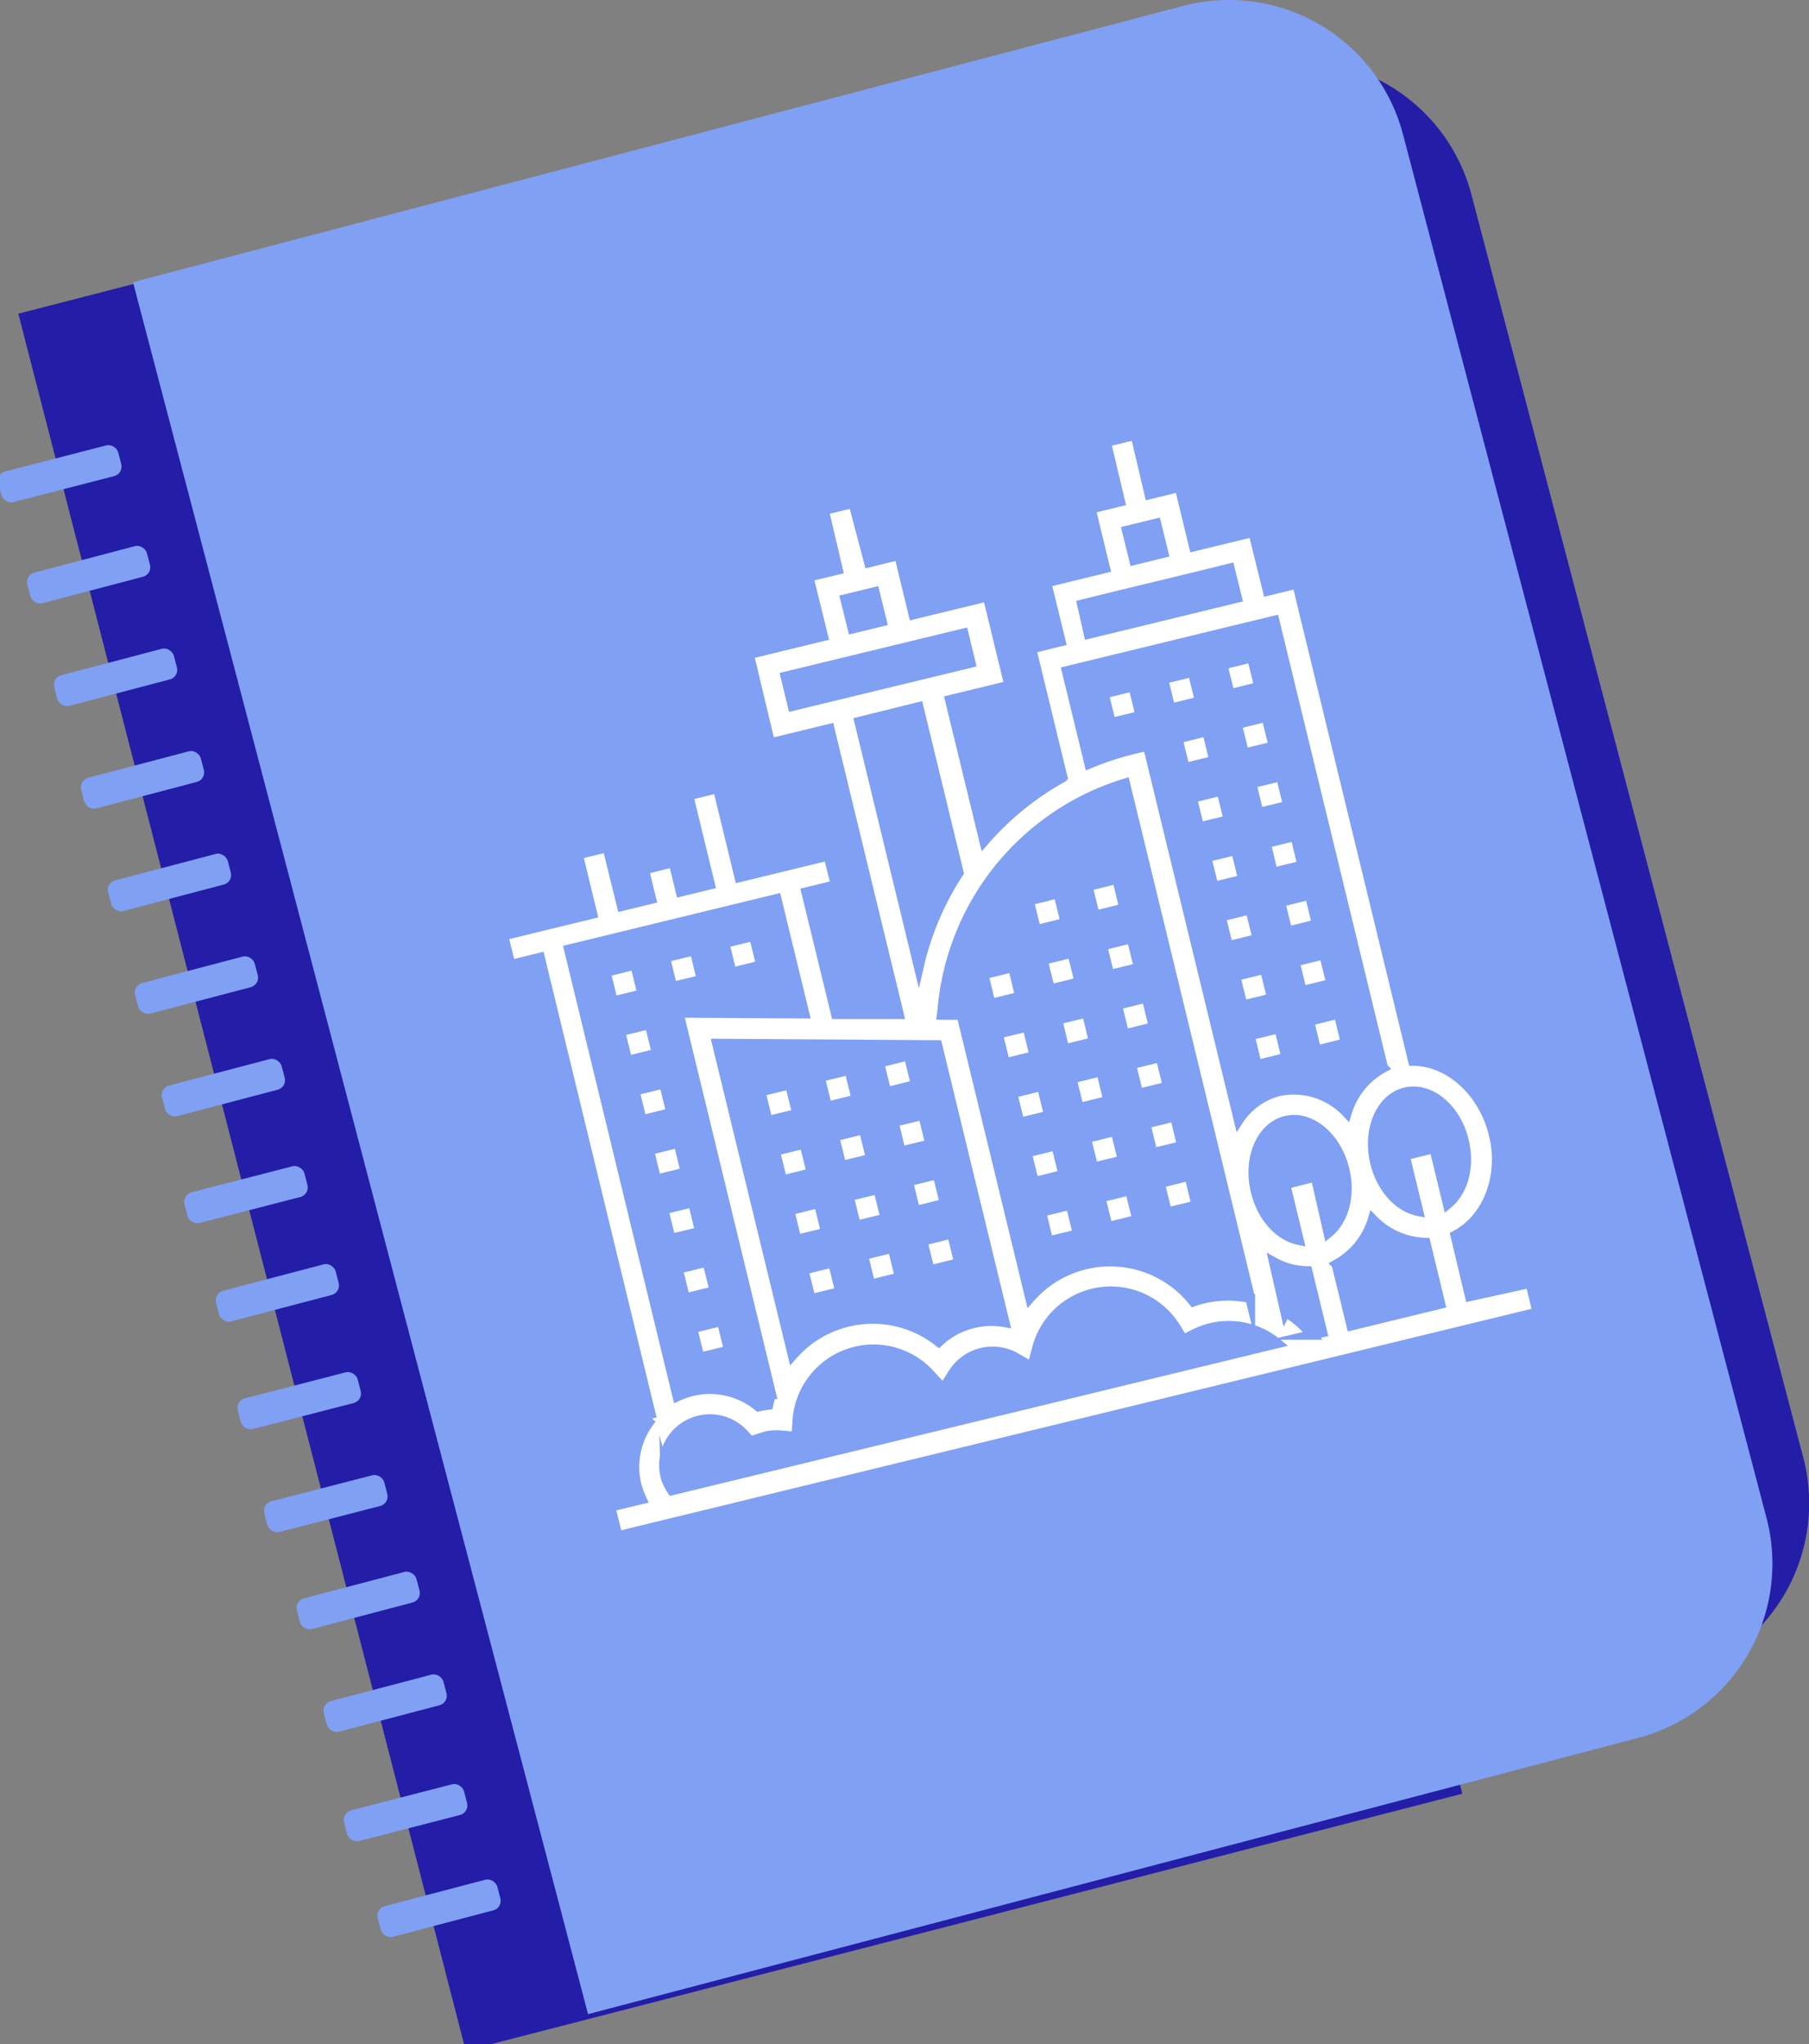 <svg xmlns="http://www.w3.org/2000/svg" viewBox="0 0 184.61 208.48"><rect x="0" y="0" width="184.61" height="208.48" fill="#808080" stroke="none"/><defs><style>.cls-1{fill:#231da7;}.cls-2{fill:#80a0f4;}.cls-3{fill:#034c8c;}.cls-4{fill:#fff;stroke:#80a0f4;stroke-miterlimit:10;}</style></defs><g id="Laag_2" data-name="Laag 2"><g id="navigatie_icoon" data-name="navigatie icoon"><rect class="cls-1" x="23.36" y="15.52" width="104.85" height="182.63" transform="matrix(0.97, -0.25, 0.25, 0.97, -24.67, 22.78)"/><path class="cls-1" d="M48.88,14.58H150.69a18.37,18.37,0,0,1,18.37,18.37V166.12a18.37,18.37,0,0,1-18.37,18.37H48.88a0,0,0,0,1,0,0V14.58a0,0,0,0,1,0,0Z" transform="translate(-21.72 30.97) rotate(-14.73)"/><path class="cls-2" d="M34.66,9.36H145.47a18.37,18.37,0,0,1,18.37,18.37v145.9A18.37,18.37,0,0,1,145.47,192H34.66a0,0,0,0,1,0,0V9.36a0,0,0,0,1,0,0Z" transform="translate(-22.33 28.54) rotate(-14.73)"/><rect class="cls-2" x="-0.02" y="46.54" width="12.62" height="3.23" rx="1" transform="matrix(0.97, -0.25, 0.25, 0.97, -12.04, 3.18)"/><rect class="cls-2" x="2.73" y="57" width="12.62" height="3.23" rx="1" transform="translate(-14.6 4.22) rotate(-14.73)"/><rect class="cls-2" x="5.48" y="67.46" width="12.62" height="3.23" rx="1" transform="translate(-17.17 5.27) rotate(-14.73)"/><rect class="cls-2" x="8.23" y="77.92" width="12.62" height="3.23" rx="1" transform="translate(-19.74 6.31) rotate(-14.73)"/><rect class="cls-2" x="10.98" y="88.39" width="12.62" height="3.23" rx="1" transform="translate(-22.31 7.35) rotate(-14.73)"/><rect class="cls-2" x="13.73" y="98.85" width="12.62" height="3.23" rx="1" transform="translate(-24.88 8.4) rotate(-14.73)"/><rect class="cls-2" x="16.48" y="109.31" width="12.62" height="3.23" rx="1" transform="translate(-27.45 9.44) rotate(-14.73)"/><rect class="cls-2" x="19.23" y="119.77" width="12.62" height="3.23" rx="1" transform="matrix(0.97, -0.25, 0.25, 0.97, -30.02, 10.48)"/><rect class="cls-2" x="21.99" y="130.24" width="12.62" height="3.23" rx="1" transform="translate(-32.59 11.53) rotate(-14.73)"/><rect class="cls-2" x="24.74" y="140.7" width="12.62" height="3.23" rx="1" transform="matrix(0.97, -0.25, 0.25, 0.97, -35.16, 12.57)"/><rect class="cls-2" x="27.49" y="151.16" width="12.62" height="3.23" rx="1" transform="matrix(0.97, -0.25, 0.25, 0.97, -37.73, 13.61)"/><rect class="cls-2" x="30.24" y="161.62" width="12.62" height="3.23" rx="1" transform="translate(-40.3 14.65) rotate(-14.73)"/><rect class="cls-2" x="32.99" y="172.09" width="12.62" height="3.23" rx="1" transform="translate(-42.87 15.7) rotate(-14.73)"/><rect class="cls-2" x="35.74" y="182.55" width="12.62" height="3.23" rx="1" transform="matrix(0.97, -0.25, 0.25, 0.97, -45.44, 16.74)"/><rect class="cls-2" x="38.49" y="193.01" width="12.62" height="3.23" rx="1" transform="translate(-48.01 17.78) rotate(-14.73)"/><path class="cls-3" d="M127.67,103.9h0l0,0Z"/><path class="cls-4" d="M148.52,126c3.25-1.68,5-6,3.9-10.37s-4.57-7.42-8.22-7.43L132.37,59.53l-3,.73-1.48-6-6.05,1.47-1.47-6.06-3.07.75-1.43-6.06-3,.72,1.44,6.07-3,.73,1.47,6.06-6,1.47,1.47,6-3,.74,3.19,13.14a29.59,29.59,0,0,0-8,6.48l-3.5-14.38,6.06-1.47-2.21-9.09-7.57,1.84-1.47-6.06-3.07.75L87.08,51.3l-3,.72,1.43,6.08-3,.72L84,64.88l-7.57,1.84L78.6,75.8l6.06-1.47,7.07,29.1-6.42,0L82.28,91l3-.74-.74-3-9.08,2.21-2.21-9.08-3,.73,2.21,9.09-3,.73-.73-3-3,.74.73,3-3,.73-1.48-6-3,.73,1.47,6.06-9.09,2.21.74,3,3-.74,11.42,47a7.76,7.76,0,0,0-1.57,6.75,8.74,8.74,0,0,0,.54,1.48l-3.2.77.74,3,93.87-22.82-.73-3L150,132.2Zm-46,8.85a7.89,7.89,0,0,0-6.72,2,10.87,10.87,0,0,0-14.91,1.36l-7.72-31.77,22.48.15Zm-6.41-31.35.06-.46a26.47,26.47,0,0,1,18.65-23.14l12.76,52.49a10.81,10.81,0,0,0-5.79.35,10.88,10.88,0,0,0-16.67-.38l-7-28.85Zm35.06,17.28,1.38,5.69c-2-.41-3.77-2.32-4.41-5-.81-3.34.57-6.55,3.07-7.16s5.2,1.61,6,5c.64,2.63-.1,5.16-1.65,6.42L134.25,120Zm0,13.06L130,128.73a7.27,7.27,0,0,0,3.43.91l1.52,6.25-1.06.25A10.9,10.9,0,0,0,131.19,133.8Zm5.22-4.89a7.81,7.81,0,0,0,3.7-4.58,7.78,7.78,0,0,0,5.39,2.37l1.51,6.24-9.08,2.21Zm13-12.58c.64,2.63-.09,5.15-1.65,6.42l-1.38-5.69-3,.74,1.38,5.68c-2-.4-3.77-2.32-4.41-4.94-.81-3.34.57-6.56,3.07-7.17S148.58,113,149.39,116.33ZM115,54.12l3-.73.74,3-3,.74Zm-4.58,7.53,3-.74,9.08-2.2,3-.74.74,3-15.14,3.68Zm-1.56,6.79,21.2-5.15,11.09,45.61a7.81,7.81,0,0,0-3.7,4.58,7.45,7.45,0,0,0-6.94-2.19,7,7,0,0,0-4.1,2.94l-9.28-38.17-1.51.36a30.25,30.25,0,0,0-4.46,1.47ZM86.26,61.11l3-.73.74,3-3,.73ZM80.16,69,98.33,64.6l.73,3L80.89,72Zm13.58,3.11L97.84,89a29.52,29.52,0,0,0-4.08,9.61l-6.07-25ZM58.06,96.83l21.19-5.15,2.84,11.69-12.84-.08,9.45,38.9a10.29,10.29,0,0,0-.29,1.09,9.09,9.09,0,0,0-1,.17,7.81,7.81,0,0,0-6.8-1.56,8.1,8.1,0,0,0-1.48.52Zm9.85,53.74a4.68,4.68,0,0,1,8-4.3l.67.72,1.6-.51a4.55,4.55,0,0,1,1.5-.09l1.59.13.1-1.59a7.79,7.79,0,0,1,13.52-4.78l1.36,1.48,1.09-1.69a4.76,4.76,0,0,1,6.24-1.52l1.74,1,.53-2a7.79,7.79,0,0,1,14.15-2l.74,1.21L122,136a7.76,7.76,0,0,1,8.34,1L68.57,152a4.82,4.82,0,0,1-.66-1.44Z"/><path class="cls-4" d="M73.93,96.18l3-.73.74,3-3,.74Z"/><path class="cls-4" d="M67.88,97.65l3-.73.73,3-3,.73Z"/><path class="cls-4" d="M61.82,99.13l3-.74.73,3-3,.74Z"/><path class="cls-4" d="M67.71,123.35l3-.73.73,3-3,.73Z"/><path class="cls-4" d="M70.65,135.47l3-.74.74,3-3,.73Z"/><path class="cls-4" d="M66.24,117.3l3-.74.73,3-3,.74Z"/><path class="cls-4" d="M63.29,105.18l3-.73.74,3-3,.73Z"/><path class="cls-4" d="M64.76,111.24l3-.74.74,3-3,.74Z"/><path class="cls-4" d="M69.18,129.41l3-.74.74,3-3,.74Z"/><path class="cls-4" d="M118.71,69.26l3-.73.74,3-3,.73Z"/><path class="cls-4" d="M124.76,67.79l3-.74.74,3-3,.74Z"/><path class="cls-4" d="M112.65,70.74l3-.74.73,3-3,.73Z"/><path class="cls-4" d="M82,129.49l3-.73.74,3-3,.73Z"/><path class="cls-4" d="M77.61,111.32l3-.73.74,3-3,.73Z"/><path class="cls-4" d="M80.56,123.44l3-.74.73,3-3,.74Z"/><path class="cls-4" d="M79.09,117.38l3-.74.74,3-3,.74Z"/><path class="cls-4" d="M86.62,122l3-.73.74,3-3,.73Z"/><path class="cls-4" d="M85.14,115.91l3-.74.74,3-3,.74Z"/><path class="cls-4" d="M88.09,128l3-.73.73,3-3,.74Z"/><path class="cls-4" d="M83.67,109.85l3-.73.74,3-3,.74Z"/><path class="cls-4" d="M92.67,120.49l3-.73.74,3-3,.74Z"/><path class="cls-4" d="M91.2,114.44l3-.74.73,3-3,.73Z"/><path class="cls-4" d="M94.14,126.55l3-.74.74,3-3,.74Z"/><path class="cls-4" d="M89.73,108.38l3-.74.73,3-3,.74Z"/><path class="cls-4" d="M106.26,123.6l3-.73.73,3-3,.73Z"/><path class="cls-4" d="M112.31,122.13l3-.73.74,3-3,.74Z"/><path class="cls-4" d="M118.37,120.66l3-.74.73,3-3,.74Z"/><path class="cls-4" d="M116.9,114.6l3-.73.73,3-3,.73Z"/><path class="cls-4" d="M110.84,116.08l3-.74.74,3-3,.73Z"/><path class="cls-4" d="M104.78,117.55l3-.74.74,3-3,.74Z"/><path class="cls-4" d="M109.37,110l3-.74.73,3-3,.74Z"/><path class="cls-4" d="M115.43,108.55l3-.74.74,3-3,.74Z"/><path class="cls-4" d="M103.31,111.49l3-.73.74,3-3,.74Z"/><path class="cls-4" d="M101.84,105.43l3-.73.73,3-3,.73Z"/><path class="cls-4" d="M114,102.49l3-.74.74,3-3,.74Z"/><path class="cls-4" d="M107.9,104l3-.73.73,3-3,.74Z"/><path class="cls-4" d="M112.48,96.43l3-.73.74,3-3,.73Z"/><path class="cls-4" d="M100.37,99.38l3-.74.73,3-3,.74Z"/><path class="cls-4" d="M106.42,97.91l3-.74.74,3-3,.73Z"/><path class="cls-4" d="M105,91.85l3-.74.74,3-3,.74Z"/><path class="cls-4" d="M111,90.38l3-.74.73,3-3,.74Z"/><path class="cls-4" d="M120.18,75.32l3-.74.73,3-3,.74Z"/><path class="cls-4" d="M126.23,73.85l3-.74.74,3-3,.74Z"/><path class="cls-4" d="M121.65,81.38l3-.74.73,3-3,.73Z"/><path class="cls-4" d="M127.71,79.9l3-.73.74,3-3,.73Z"/><path class="cls-4" d="M129.18,86l3-.74.73,3-3,.74Z"/><path class="cls-4" d="M123.12,87.43l3-.73.74,3-3,.74Z"/><path class="cls-4" d="M130.65,92l3-.74.74,3-3,.74Z"/><path class="cls-4" d="M124.59,93.49l3-.74.74,3-3,.74Z"/><path class="cls-4" d="M132.12,98.07l3-.73.74,3-3,.73Z"/><path class="cls-4" d="M126.07,99.55l3-.74.74,3-3,.73Z"/><path class="cls-4" d="M127.54,105.6l3-.73.73,3-3,.74Z"/><path class="cls-4" d="M133.6,104.13l3-.74.74,3-3,.74Z"/></g></g></svg>